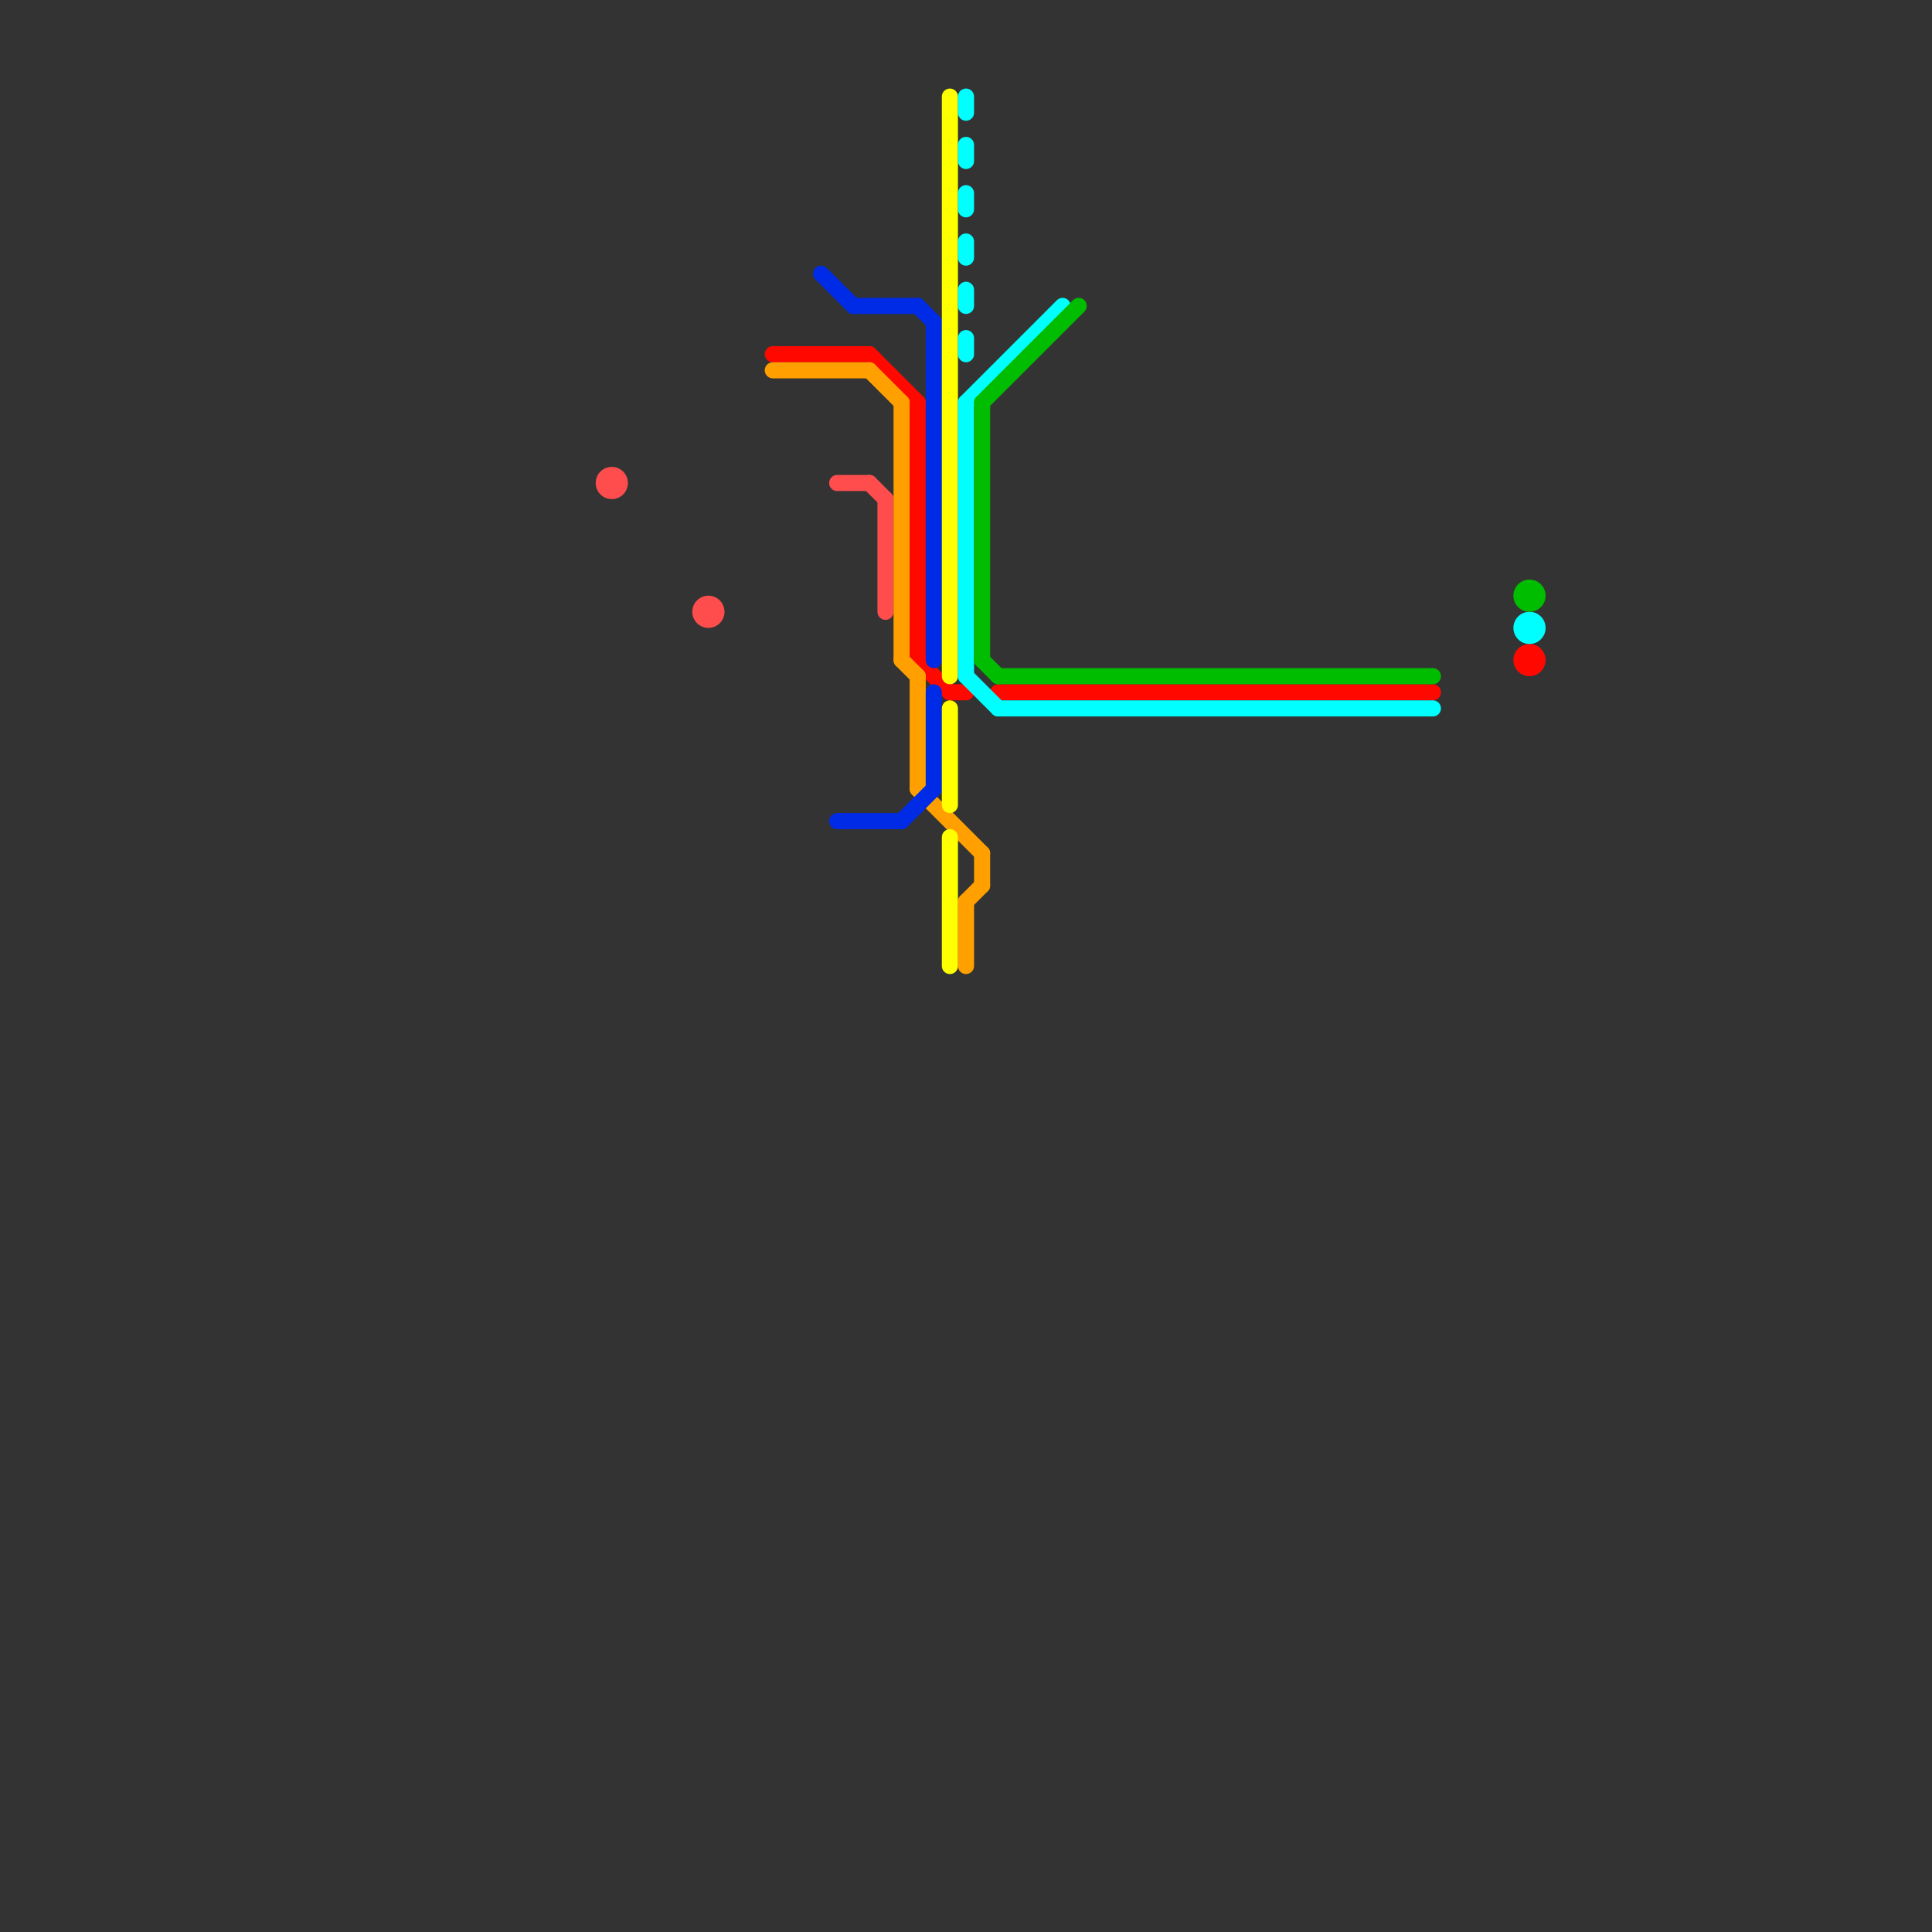 
<svg version="1.1" xmlns="http://www.w3.org/2000/svg" viewBox="0 0 120 120">
<rect x="0" y="0" width="120" height="120" fill="#333333" stroke="none"/>
<style>text { font: 1px Helvetica; font-weight: 600; white-space: pre; dominant-baseline: central; } line { stroke-width: 1; fill: none; stroke-linecap: round; stroke-linejoin: round; } .c0 { stroke: #ff4d4d } .c1 { stroke: #ff0800 } .c2 { stroke: #ffa000 } .c3 { stroke: #002be6 } .c4 { stroke: #ffff00 } .c5 { stroke: #00ffff } .c6 { stroke: #00bd00 }</style><defs><g id="wm-xf"><circle r="1.2" fill="#000"/><circle r="0.9" fill="#fff"/><circle r="0.6" fill="#000"/><circle r="0.3" fill="#fff"/></g><g id="wm"><circle r="0.6" fill="#000"/><circle r="0.3" fill="#fff"/></g></defs><line class="c0" x1="54" y1="30" x2="55" y2="31"/><line class="c0" x1="55" y1="31" x2="55" y2="38"/><line class="c0" x1="52" y1="30" x2="54" y2="30"/><circle cx="38" cy="30" r="1" fill="#ff4d4d" /><circle cx="44" cy="38" r="1" fill="#ff4d4d" /><line class="c1" x1="48" y1="22" x2="54" y2="22"/><line class="c1" x1="57" y1="41" x2="59" y2="43"/><line class="c1" x1="62" y1="43" x2="89" y2="43"/><line class="c1" x1="57" y1="25" x2="57" y2="41"/><line class="c1" x1="54" y1="22" x2="57" y2="25"/><line class="c1" x1="59" y1="43" x2="60" y2="43"/><circle cx="95" cy="41" r="1" fill="#ff0800" /><line class="c2" x1="48" y1="23" x2="54" y2="23"/><line class="c2" x1="60" y1="56" x2="61" y2="55"/><line class="c2" x1="56" y1="41" x2="57" y2="42"/><line class="c2" x1="57" y1="49" x2="61" y2="53"/><line class="c2" x1="54" y1="23" x2="56" y2="25"/><line class="c2" x1="56" y1="25" x2="56" y2="41"/><line class="c2" x1="60" y1="56" x2="60" y2="60"/><line class="c2" x1="61" y1="53" x2="61" y2="55"/><line class="c2" x1="57" y1="42" x2="57" y2="49"/><line class="c3" x1="56" y1="51" x2="58" y2="49"/><line class="c3" x1="53" y1="19" x2="57" y2="19"/><line class="c3" x1="51" y1="17" x2="53" y2="19"/><line class="c3" x1="52" y1="51" x2="56" y2="51"/><line class="c3" x1="57" y1="19" x2="58" y2="20"/><line class="c3" x1="58" y1="43" x2="58" y2="49"/><line class="c3" x1="58" y1="20" x2="58" y2="41"/><line class="c4" x1="59" y1="52" x2="59" y2="60"/><line class="c4" x1="59" y1="6" x2="59" y2="42"/><line class="c4" x1="59" y1="44" x2="59" y2="50"/><line class="c5" x1="60" y1="15" x2="60" y2="16"/><line class="c5" x1="60" y1="25" x2="60" y2="42"/><line class="c5" x1="60" y1="42" x2="62" y2="44"/><line class="c5" x1="60" y1="25" x2="66" y2="19"/><line class="c5" x1="60" y1="18" x2="60" y2="19"/><line class="c5" x1="60" y1="6" x2="60" y2="7"/><line class="c5" x1="62" y1="44" x2="89" y2="44"/><line class="c5" x1="60" y1="21" x2="60" y2="22"/><line class="c5" x1="60" y1="9" x2="60" y2="10"/><line class="c5" x1="60" y1="12" x2="60" y2="13"/><circle cx="95" cy="39" r="1" fill="#00ffff" /><line class="c6" x1="61" y1="25" x2="61" y2="41"/><line class="c6" x1="61" y1="25" x2="67" y2="19"/><line class="c6" x1="62" y1="42" x2="89" y2="42"/><line class="c6" x1="61" y1="41" x2="62" y2="42"/><circle cx="95" cy="37" r="1" fill="#00bd00" />
</svg>

